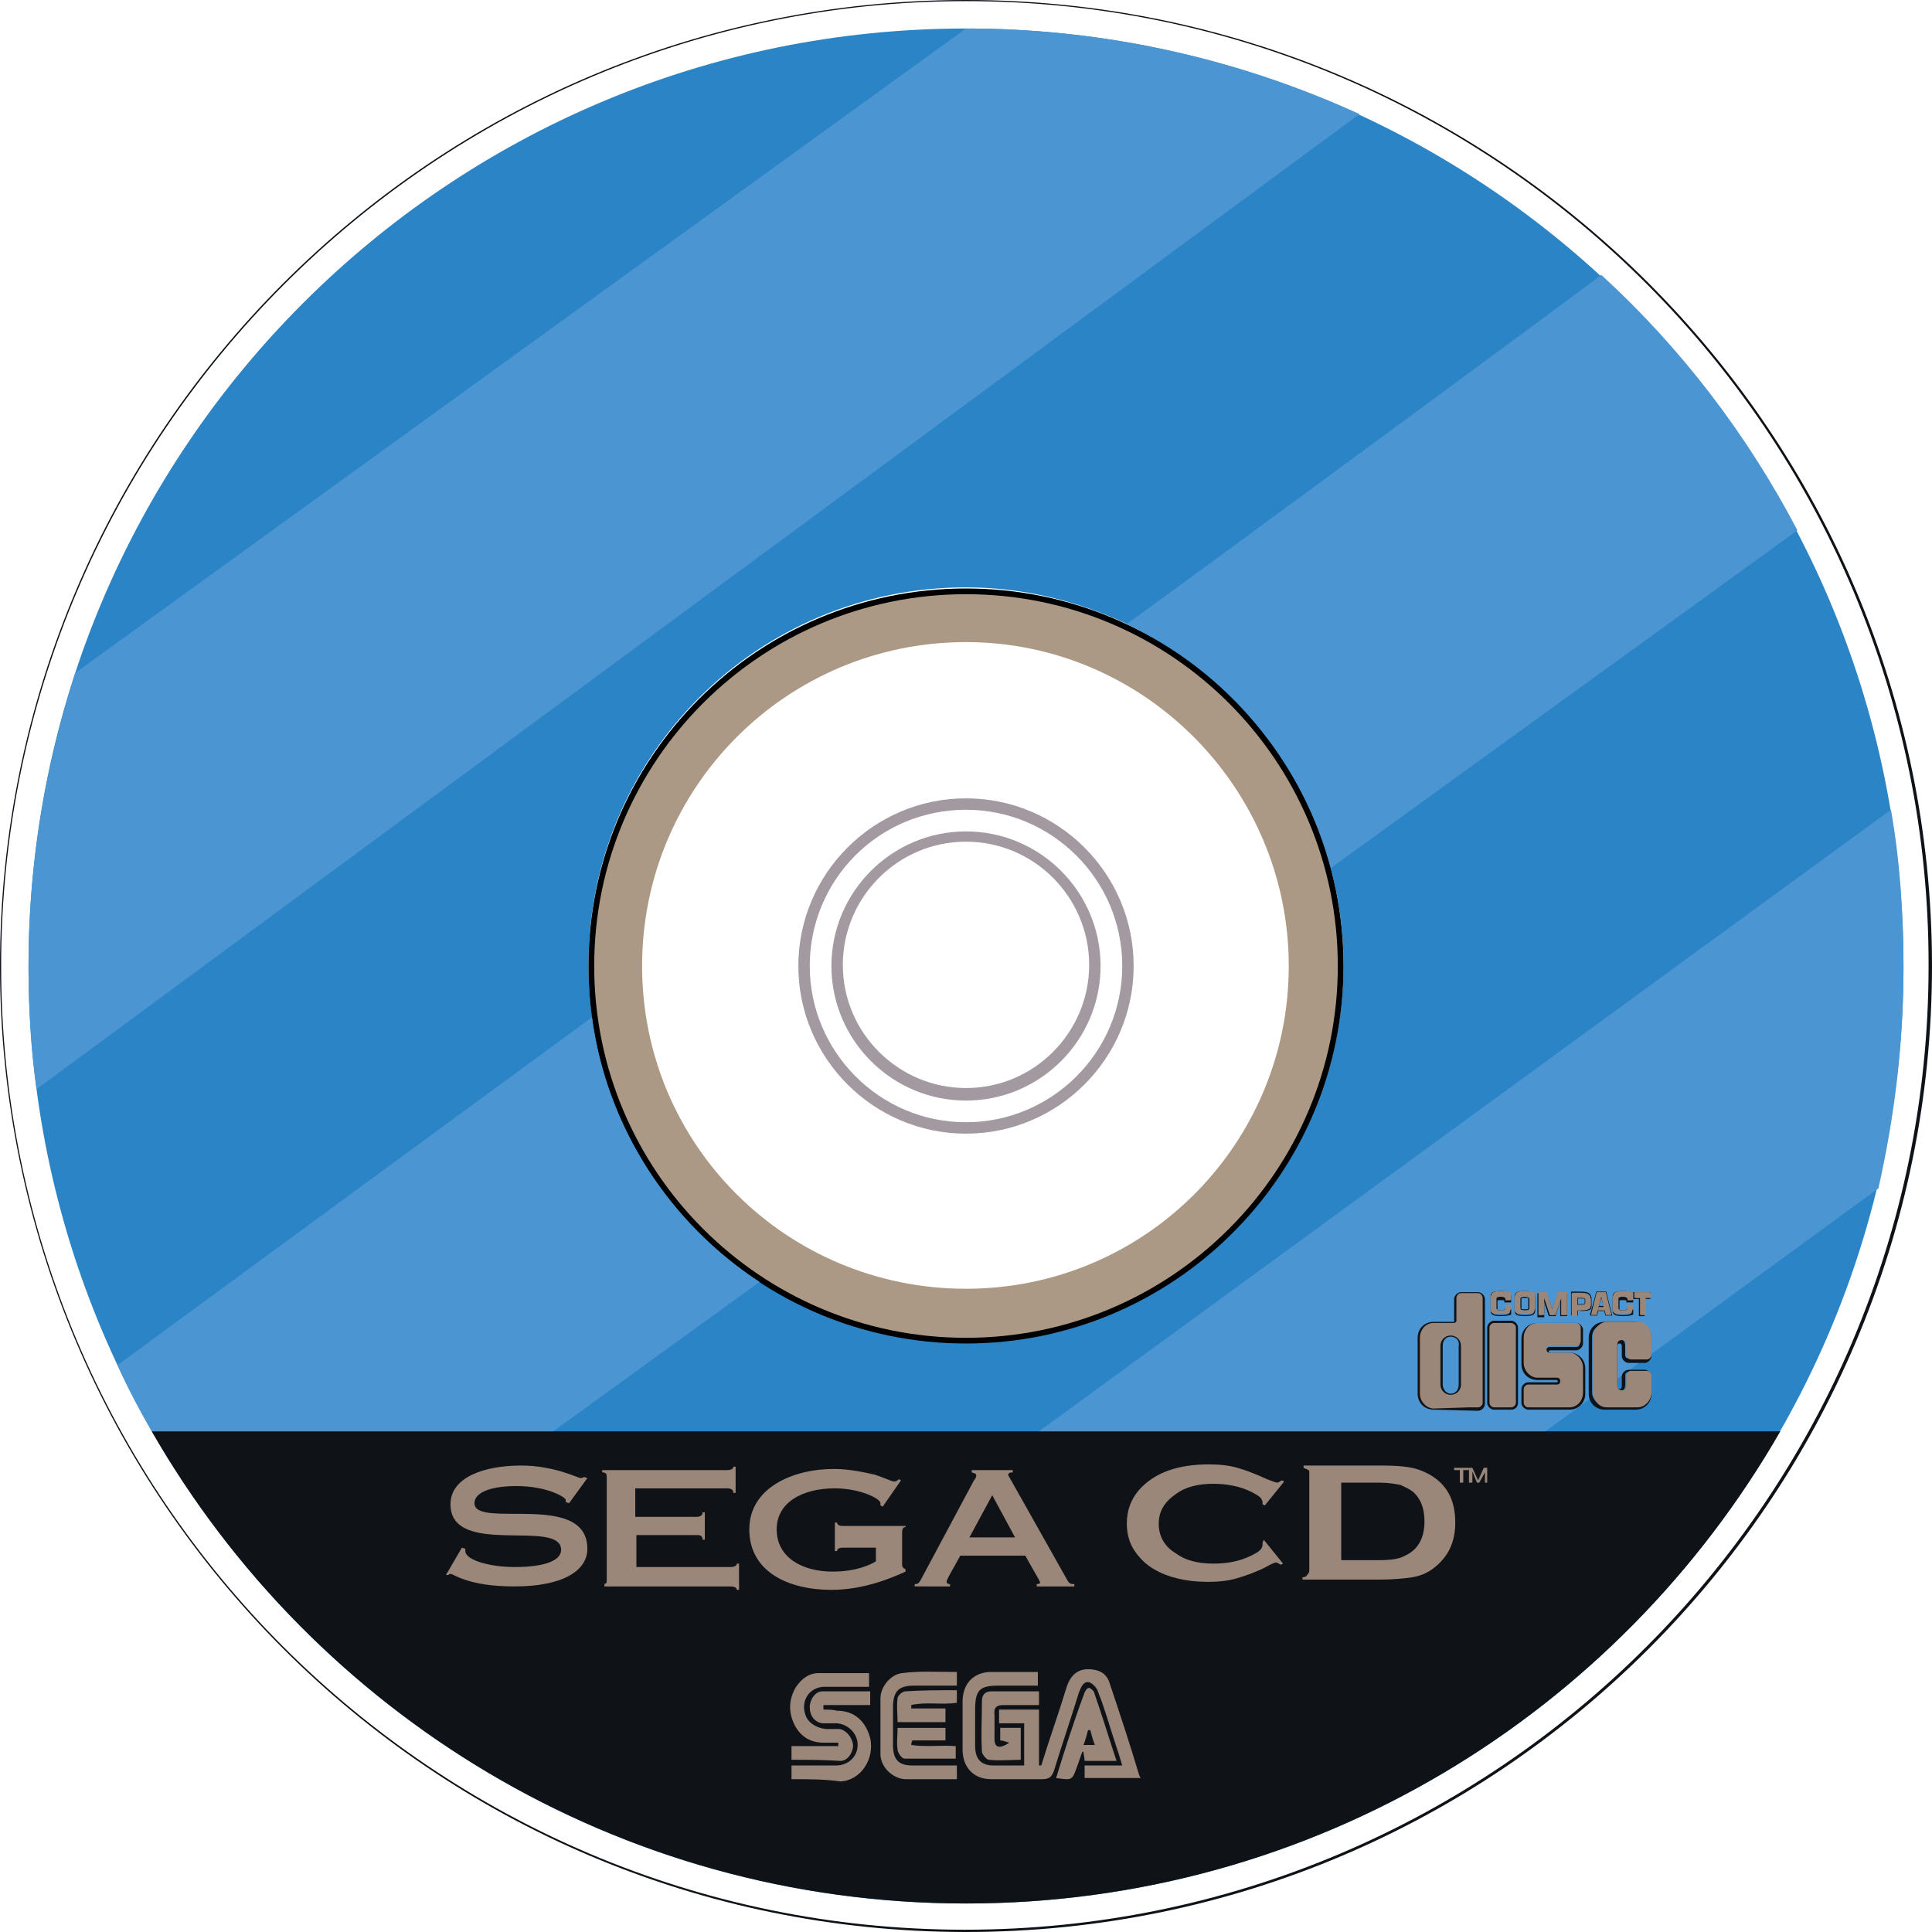 <?xml version="1.0" encoding="utf-8"?>
<!-- Generator: Adobe Illustrator 19.0.0, SVG Export Plug-In . SVG Version: 6.00 Build 0)  -->
<svg version="1.1" baseProfile="tiny" id="Calque_1"
	 xmlns="http://www.w3.org/2000/svg" xmlns:xlink="http://www.w3.org/1999/xlink" x="0px" y="0px" viewBox="0 0 169.4 169.4"
	 xml:space="preserve">
<g>
	<path fill="#2B84C6" d="M166.9,84.7c0,45.4-36.8,82.2-82.2,82.2S2.5,130.1,2.5,84.7S39.3,2.5,84.7,2.5S166.9,39.3,166.9,84.7z
		 M98.8,54.7c-4.3-2-9.1-3.2-14.1-3.2c-18.3,0-33.1,14.8-33.1,33.1s14.8,33.1,33.1,33.1c18.3,0,33.1-14.8,33.1-33.1
		C117.8,71.5,110,60.1,98.8,54.7"/>
	<g>
		<path fill="#0F1317" d="M84.7,169.4C38,169.4,0,131.4,0,84.7S38,0,84.7,0c46.7,0,84.7,38,84.7,84.7S131.4,169.4,84.7,169.4z
			 M84.7,0.1C38.1,0.1,0.1,38.1,0.1,84.7c0,46.6,37.9,84.5,84.5,84.5c46.6,0,84.5-37.9,84.5-84.5C169.2,38.1,131.3,0.1,84.7,0.1z"/>
	</g>
	<path fill="#0F1317" d="M156.1,125.5c-14.2,24.7-40.8,41.4-71.4,41.4c-30.6,0-57.2-16.7-71.4-41.4l0,0L156.1,125.5"/>
	<g>
		<g>
			<path fill="#9B877A" d="M110.8,135l1.7,2.1l-0.2,0.1c-0.2-0.1-0.3-0.2-0.4-0.2s-0.4,0.1-0.9,0.4c-1,0.5-1.9,0.8-2.6,1
				c-0.7,0.2-1.5,0.3-2.5,0.3c-1.9,0-3.5-0.4-4.7-1.1c-0.7-0.4-1.3-1-1.7-1.6c-0.5-0.7-0.7-1.6-0.7-2.4c0-1.2,0.4-2.3,1.3-3.2
				c1.3-1.3,3.2-2,5.9-2c1,0,1.8,0.1,2.5,0.3c0.7,0.2,1.5,0.5,2.6,1c0.5,0.2,0.8,0.3,0.9,0.3s0.2-0.1,0.4-0.2l0.2,0.1l-1.7,2.1
				l-0.2-0.1c0-0.1,0-0.1,0-0.2c0-0.1-0.1-0.3-0.2-0.4c-0.1-0.1-0.4-0.3-0.8-0.5c-1-0.5-2.2-0.7-3.3-0.7c-1.4,0-2.5,0.3-3.3,0.9
				c-1,0.7-1.5,1.5-1.5,2.6c0,1.1,0.5,2,1.5,2.6c0.8,0.6,1.9,0.9,3.3,0.9c1.2,0,2.3-0.2,3.3-0.7c0.4-0.2,0.6-0.3,0.8-0.5
				c0.1-0.1,0.2-0.3,0.2-0.4c0-0.1,0-0.1,0-0.2L110.8,135z"/>
			<path fill="#9B877A" d="M114.8,137.7v-8.5c0-0.2,0-0.3-0.1-0.3c-0.1-0.1-0.2-0.1-0.4-0.2v-0.2h6.8c1.5,0,2.6,0.1,3.4,0.4
				c1.1,0.4,2,1.1,2.5,2c0.4,0.7,0.6,1.6,0.6,2.6c0,1.7-0.6,3-1.9,4c-0.5,0.4-1.2,0.7-1.9,0.8s-1.6,0.2-2.8,0.2h-6.8v-0.2
				c0.2,0,0.4-0.1,0.4-0.2C114.8,137.9,114.8,137.8,114.8,137.7z M117.5,136.8h3.3c1.1,0,1.9-0.1,2.4-0.4c1.1-0.5,1.7-1.5,1.7-3
				c0-1.1-0.3-1.9-0.9-2.5c-0.3-0.3-0.8-0.5-1.2-0.7c-0.5-0.1-1.1-0.2-1.9-0.2h-3.3V136.8z"/>
		</g>
		<g>
			<path fill="#9B877A" d="M49.9,131.8l-0.3-0.1c0-0.1,0-0.1,0-0.2c0-0.2-1.6-1.2-4.3-1.2c-2.6,0-3.7,0.7-3.7,1.5
				c0,2.3,9.9-1.1,9.9,4c0,1.9-2.1,3.3-6.4,3.3c-4.1,0-5.3-1.1-5.6-1.1c-0.1,0-0.2,0.1-0.2,0.1l-0.2,0l1.4-2.4l0.3,0.1
				c0,0.1,0,0.1,0,0.2c0,0.8,2.2,1.4,4.3,1.4c3,0,4.1-0.7,4.1-1.5c0-2.8-9.7,0.7-9.7-4c0-2.4,3-3.4,6.2-3.4c2.9,0,5,1.1,5.2,1.1
				c0.2,0,0.3-0.1,0.3-0.1l0.3,0.1L49.9,131.8z"/>
			<path fill="#9B877A" d="M52.8,138.9c0.4,0,0.4-0.1,0.4-0.4v-9c0-0.3-0.1-0.4-0.4-0.4v-0.2h10.9c0.4,0,0.6-0.1,0.6-0.3h0.2v2.3
				h-0.2c0-0.3-0.2-0.4-0.6-0.4h-8v2.5h5.3c0.4,0,0.6-0.1,0.6-0.4h0.2v2.4h-0.2c0-0.1,0-0.2-0.1-0.3c-0.1-0.1-0.2-0.1-0.4-0.1h-5.3
				v2.8h8.2c0.4,0,0.6-0.1,0.6-0.3h0.2v2.3h-0.2c0-0.2-0.2-0.3-0.6-0.3h-11V138.9z"/>
			<path fill="#9B877A" d="M79.4,133.7v0.2c-0.2,0-0.3,0.1-0.3,0.5v2.8c0,0.2,0.1,0.3,0.3,0.4v0.2c-1.1,0.5-3.6,1.6-6.5,1.6
				c-3.8,0-7.2-1.6-7.2-5.3c0-3.7,3.9-5.3,7.4-5.3c1.4,0,2.7,0.3,3.6,0.5c0.9,0.3,1.5,0.6,1.7,0.6c0.2,0,0.3-0.1,0.4-0.2l0.2,0.1
				l-1.6,2.3l-0.2-0.1c0-0.1,0-0.1,0-0.2c0-0.4-1.8-1.3-4-1.3c-2.8,0-5.1,1.2-5.1,3.6c0,2.5,2.3,3.7,4.9,3.7c2.1,0,3.3-0.6,3.8-0.9
				v-1.2h-2.9c-0.3,0-0.5,0.1-0.5,0.3h-0.2v-2.5h0.2c0,0.2,0.2,0.3,0.5,0.3H79.4z"/>
			<path fill="#9B877A" d="M80.2,139.1v-0.2c0.3,0,0.4-0.1,0.6-0.5l4.6-8.6c0.1-0.1,0.2-0.3,0.2-0.4c0-0.2-0.1-0.2-0.4-0.3v-0.2h3.6
				v0.2c-0.3,0-0.4,0.1-0.4,0.2c0,0.1,0.1,0.2,0.2,0.4l4.9,8.7c0.2,0.4,0.3,0.5,0.7,0.5v0.2h-3.3v-0.2c0.2,0,0.3-0.1,0.3-0.1
				c0-0.2-0.2-0.4-1.3-2.4h-5.7c-1,1.8-1.2,2.1-1.2,2.3c0,0.1,0.1,0.2,0.3,0.2v0.2L80.2,139.1L80.2,139.1z M89,134.8l-2-3.7l-2,3.7
				H89z"/>
		</g>
		<g>
			<polygon fill="#9B877A" points="127.5,128.9 128,128.9 128,130 128.3,130 128.3,128.9 128.8,128.9 128.8,128.7 127.5,128.7 			
				"/>
			<polygon fill="#9B877A" points="130.1,128.7 129.6,129.8 129.1,128.7 128.8,128.7 128.8,130 129.1,130 129.1,129 129.5,130 
				129.7,130 130.2,129.1 130.2,130 130.4,130 130.4,128.7 			"/>
		</g>
	</g>
	<g id="SEGA_1_">
		<path id="XMLID_10_" fill="#9B877A" d="M100,155.9c-1.6,0-3.2,0-4.9,0c0-0.4,0-0.7,0-1.1c1.1,0,2.1,0,3.3,0
			c-0.2-0.7-0.4-1.3-0.6-1.9c-0.5-1.5-0.9-3-1.5-4.5c-0.1-0.4-0.5-0.8-0.8-0.9c-0.5-0.1-0.7,0.4-0.9,0.9c-0.7,2.3-1.5,4.6-2.2,6.9
			c-0.2,0.5-0.4,0.7-1,0.7c-1.5,0-3,0-4.5,0c-1.5,0-2.5-1-2.5-2.6c0-1.4,0-2.8,0-4.2c0-1.6,1-2.6,2.5-2.6c1.3,0,2.7,0,4.1,0
			c0,0.4,0,0.7,0,1.2c-1.2,0-2.3,0-3.5,0c-1.6,0-2,0.4-2,2.1c0,1.1,0,2.1,0,3.2c0,1.1,0.5,1.7,1.6,1.7c0.9,0,1.7,0,2.7,0
			c0-1.3,0-2.4,0-3.7c-0.7,0-1.5,0-2.2,0c0-0.4,0-0.8,0-1.2c1.1,0,2.2,0,3.5,0c0,1.6,0,3.3,0,4.9c0.1,0,0.1,0,0.2,0
			c0.7-2.3,1.5-4.5,2.2-6.8c0.4-1.3,1.2-1.8,2.4-1.6c0.7,0.1,1.2,0.5,1.4,1.2c0.9,2.7,1.8,5.4,2.6,8.1
			C100,155.8,100,155.9,100,155.9z"/>
		<path id="XMLID_9_" fill="#9B877A" d="M69.4,156c0-0.4,0-0.8,0-1.2c1.3,0,2.6,0,3.9,0c1.1,0,1.9-0.8,1.9-1.8c0-1-0.8-1.8-1.8-1.9
			c-0.4,0-0.9,0-1.3,0c-0.7-0.1-1.1-0.7-1.1-1.4c0-0.7,0.5-1.4,1.1-1.4c1.4,0,2.8,0,4.2,0c0,0.4,0,0.7,0,1.2c-0.7,0-1.4,0-2.1,0
			c-0.7,0-1.3,0-2,0c0,0.1,0,0.3,0,0.4c0.4,0,0.8,0,1.2,0.1c1.5,0,2.5,0.9,2.9,2.4c0.4,1.8-0.8,3.7-2.6,3.8
			C72.3,156,70.9,156,69.4,156z"/>
		<path id="XMLID_8_" fill="#9B877A" d="M69.4,154.3c0-0.4,0-0.7,0-1.2c1.4,0,2.7,0,4.1,0c0-0.1,0-0.2,0-0.3c-0.4,0-0.8,0-1.3,0
			c-1.2,0-2.1-0.6-2.6-1.7c-0.5-1.1-0.4-2.2,0.2-3.2c0.5-0.7,1.1-1.2,2-1.2c1.4,0,2.9,0,4.4,0c0,0.4,0,0.7,0,1.2c-1.3,0-2.6,0-3.9,0
			c-1.3,0-2.1,1.2-1.7,2.4c0.2,0.7,0.9,1.2,1.8,1.3c0.4,0,0.8,0,1.2,0c0.6,0.1,1.1,0.7,1.2,1.4c0,0.7-0.5,1.4-1.1,1.4
			C72.3,154.3,70.9,154.3,69.4,154.3z"/>
		<path id="XMLID_7_" fill="#9B877A" d="M83.9,146.6c0,0.4,0,0.7,0,1.2c-1.3,0-2.6,0-3.8,0c-1.3,0-1.8,0.5-1.8,1.9
			c0,1.1,0,2.2,0,3.3c0,1.3,0.5,1.8,1.7,1.8c1.3,0,2.6,0,3.9,0c0,0.4,0,0.7,0,1.2c-1,0-1.9,0-2.8,0c-0.6,0-1.2,0-1.8,0
			c-1.1-0.1-2.1-1.1-2.1-2.2c0-1.6,0-3.3,0-4.9c0-1,0.9-2.1,1.9-2.2C80.6,146.5,82.2,146.6,83.9,146.6z"/>
		<path id="XMLID_4_" fill="#9B877A" d="M92.6,155.9c0.8-2.6,1.6-5.1,2.5-7.5c0.1-0.2,0.2-0.4,0.4-0.4c0.1,0,0.3,0.2,0.4,0.3
			c0.7,2,1.3,4,2,6.1c-1,0-1.9,0-2.8,0c0-0.3-0.1-0.6-0.1-0.8c0,0-0.1,0-0.1,0c-0.2,0.5-0.3,0.9-0.5,1.4
			C94,156.1,94,156.1,92.6,155.9z M95,153c0.4,0,0.6,0,1,0c-0.2-0.5-0.3-0.9-0.4-1.3c-0.1,0-0.1,0-0.2,0
			C95.3,152.1,95.2,152.5,95,153z"/>
		<path id="XMLID_3_" fill="#9B877A" d="M88.5,152.8c-0.4-0.1-0.6-0.2-0.8-0.2c0-0.3,0-0.7,0-1.1c0.6,0,1.2,0,1.8,0
			c0,0.9,0,1.8,0,2.8c-0.9,0-1.8,0.1-2.8,0c-0.2,0-0.6-0.5-0.6-0.7c-0.1-1.5,0-3,0-4.5c0-0.5,0.3-0.8,0.8-0.8c1.4,0,2.8,0,4.2,0
			c0,0.4,0,0.7,0,1.2c-1,0-2.1,0-3.1,0c-0.6,0-0.9,0.2-0.8,0.9c0,0.7,0,1.4,0,2.1C87.2,153.2,87.6,153.4,88.5,152.8z"/>
		<path id="XMLID_2_" fill="#9B877A" d="M79.9,153c1.3,0.2,2.6,0,3.9,0.1c0,0.4,0,0.7,0,1.1c-1.5,0-3,0-4.5,0
			c-0.2,0-0.6-0.5-0.6-0.8c-0.1-0.6,0-1.2,0-1.9c1.4,0,2.8,0,4.2,0c0,0.4,0,0.7,0,1.1c-1,0-2,0-2.9,0
			C79.9,152.8,79.9,152.9,79.9,153z"/>
		<path id="XMLID_1_" fill="#9B877A" d="M83.9,148.2c0,0.4,0,0.7,0,1.1c-1.3,0.2-2.7-0.1-4,0.2c0,0.1,0,0.2,0,0.3c1,0,1.9,0,3,0
			c0,0.4,0,0.8,0,1.2c-1.4,0-2.7,0-4.2,0c0-0.7-0.1-1.4,0-2.1c0-0.2,0.4-0.6,0.7-0.6C80.9,148.2,82.3,148.2,83.9,148.2z"/>
	</g>
	<path fill="#4B96D2" d="M119.2,10C108.7,5.2,97,2.5,84.7,2.5L6.6,59l0,0c-2.6,8.1-4.1,16.7-4.1,25.7c0,3.7,0.2,7.3,0.7,10.8l0,0
		L119.2,10"/>
	<g>
		<path d="M84.7,117.8c-18.3,0-33.1-14.8-33.1-33.1s14.8-33.1,33.1-33.1c18.3,0,33.1,14.8,33.1,33.1S102.9,117.8,84.7,117.8z
			 M84.7,52.6C67,52.6,52.6,67,52.6,84.7c0,17.7,14.4,32.1,32.1,32.1s32.1-14.4,32.1-32.1C116.8,67,102.4,52.6,84.7,52.6z"/>
	</g>
	<g>
		<path fill="#A299A1" d="M84.7,99.4c-8.1,0-14.7-6.6-14.7-14.7S76.6,70,84.7,70s14.7,6.6,14.7,14.7S92.8,99.4,84.7,99.4z M84.7,71
			C77.1,71,71,77.1,71,84.7c0,7.5,6.1,13.7,13.7,13.7c7.5,0,13.7-6.1,13.7-13.7C98.4,77.1,92.2,71,84.7,71z"/>
	</g>
	<g>
		<path fill="#A299A1" d="M84.7,96.5c-6.5,0-11.8-5.3-11.8-11.8c0-6.5,5.3-11.8,11.8-11.8c6.5,0,11.8,5.3,11.8,11.8
			C96.5,91.2,91.2,96.5,84.7,96.5z M84.7,73.8c-6,0-10.8,4.9-10.8,10.8c0,6,4.9,10.8,10.8,10.8c6,0,10.8-4.9,10.8-10.8
			C95.5,78.7,90.7,73.8,84.7,73.8z"/>
	</g>
	<g>
		<path fill="#AB9986" d="M117.3,84.7c0,18-14.6,32.6-32.6,32.6s-32.6-14.6-32.6-32.6s14.6-32.6,32.6-32.6S117.3,66.7,117.3,84.7z
			 M84.7,56.3C69,56.3,56.3,69,56.3,84.7S69,113,84.7,113S113,100.3,113,84.7S100.3,56.3,84.7,56.3z"/>
	</g>
	<path fill="#4B96D2" d="M135.5,125.5H91.1L165.8,71l0,0c0.8,4.5,1.1,9.2,1.1,13.9c0,6.7-0.8,13.1-2.2,19.3l0,0L135.5,125.5z"/>
	<path fill="#4B96D2" d="M66.6,112.4c-7.8-5.1-13.4-13.5-14.7-23.2l-41.6,30.5l0,0c0.9,2,1.9,3.9,3,5.8l35.2,0L66.6,112.4"/>
	<path fill="none" stroke="#7AC143" stroke-miterlimit="10" d="M66.6,112.4"/>
	<path fill="none" stroke="#7AC143" stroke-miterlimit="10" d="M84.7,117.8"/>
	<path fill="#4B96D2" d="M98.8,54.7c8.7,4.1,15.4,12,17.9,21.4l0,0l40.9-29.6l0,0c-4.4-8.4-10.2-16-17.2-22.4l0,0
		C140.4,24.2,98.8,54.8,98.8,54.7"/>
	<path fill="none" stroke="#7AC143" stroke-miterlimit="10" d="M98.8,54.7"/>
	<path fill="none" stroke="#7AC143" stroke-miterlimit="10" d="M84.7,51.6"/>
	<path fill="none" stroke="#7AC143" stroke-miterlimit="10" d="M51.6,84.7"/>
	<path fill="none" stroke="#7AC143" stroke-miterlimit="10" d="M51.9,89.2"/>
	<g>
		<path fill="#0F1317" d="M137.4,115.4h-0.6v-1.3l-0.4,1.3h-0.6l0,0l-0.4-1.2v1.3h-0.6v-2.1l0.8,0l0,0l0.5,1.4l0.5-1.4l0.8,0V115.4z
			 M136.9,115.3h0.4v-1.9l-0.7,0l-0.5,1.6l-0.5-1.6l-0.7,0v1.9h0.4v-1.8l0.6,1.8h0.4l0.6-1.8V115.3z"/>
	</g>
	<g>
		<path fill="#0F1317" d="M144.3,115.4h-0.6v-1.5h-0.5v-0.6h1.5v0.6h-0.5V115.4z M143.8,115.3h0.4v-1.5h0.5v-0.4h-1.3v0.4h0.5V115.3
			z"/>
	</g>
	<g>
		<path fill="#0F1317" d="M133.7,114.9c-0.3,0-0.4-0.1-0.4-0.2l0,0c0,0,0-0.3,0-0.4c0-0.1,0-0.4,0-0.4l0,0c0-0.2,0.1-0.2,0.4-0.2
			c0.3,0,0.4,0.1,0.4,0.2l0,0c0,0.1,0,0.3,0,0.4c0,0.1,0,0.4,0,0.4l0,0C134.1,114.9,134,114.9,133.7,114.9z M133.7,113.8
			c-0.3,0-0.3,0-0.3,0.1l0,0c0,0,0,0.3,0,0.4c0,0.1,0,0.3,0,0.4l0,0c0,0.1,0,0.1,0.3,0.1s0.3,0,0.3-0.1l0,0c0,0,0-0.3,0-0.4
			c0-0.2,0-0.4,0-0.4l0,0C134,113.8,134,113.8,133.7,113.8z"/>
	</g>
	<g>
		<path fill="#0F1317" d="M133.7,115.4c-0.8,0-0.9-0.2-0.9-0.5c0,0,0-0.1,0-0.1c0-0.1,0-0.3,0-0.5s0-0.5,0-0.5c0,0,0-0.1,0-0.1
			c0-0.3,0.1-0.5,0.9-0.5s0.9,0.2,0.9,0.5c0,0,0,0.1,0,0.1c0,0.1,0,0.3,0,0.5c0,0.2,0,0.4,0,0.5c0,0,0,0.1,0,0.1
			C134.6,115.2,134.5,115.4,133.7,115.4z M133.7,113.3c-0.8,0-0.8,0.2-0.8,0.4c0,0,0,0.1,0,0.1c0,0.1,0,0.3,0,0.5c0,0.2,0,0.4,0,0.5
			c0,0,0,0.1,0,0.1c0,0.2,0,0.4,0.8,0.4s0.8-0.2,0.8-0.4c0,0,0-0.1,0-0.1c0-0.1,0-0.3,0-0.5c0-0.2,0-0.5,0-0.5c0,0,0-0.1,0-0.1
			C134.5,113.5,134.5,113.3,133.7,113.3z"/>
	</g>
	<g>
		<path fill="#0F1317" d="M131.6,115.4c-0.8,0-0.9-0.2-0.9-0.5c0,0,0-0.1,0-0.1c0-0.1,0-0.3,0-0.5c0-0.2,0-0.5,0-0.5
			c0,0,0-0.1,0-0.1c0-0.3,0.1-0.5,0.9-0.5c0,0,0,0,0,0c0.8,0,0.9,0.2,0.9,0.5c0,0,0,0.1,0,0.1c0,0.1,0,0.2,0,0.3l0,0.1h-0.6l0,0
			c0-0.1,0-0.1,0-0.1l0,0c0-0.1,0-0.1-0.3-0.1s-0.3,0-0.3,0.1l0,0c0,0,0,0.3,0,0.4c0,0.1,0,0.4,0,0.4l0,0c0,0.1,0,0.1,0.3,0.1
			s0.3,0,0.3-0.1l0,0c0,0,0-0.1,0-0.1l0,0h0.6l0,0.1c0,0.1,0,0.2,0,0.3c0,0,0,0.1,0,0.1C132.5,115.2,132.4,115.4,131.6,115.4z
			 M131.6,113.3c-0.8,0-0.8,0.2-0.8,0.4c0,0,0,0.1,0,0.1c0,0.1,0,0.3,0,0.5c0,0.2,0,0.4,0,0.5c0,0,0,0.1,0,0.1c0,0.2,0,0.4,0.8,0.4
			c0.8,0,0.8-0.2,0.8-0.4c0,0,0-0.1,0-0.1c0,0,0-0.1,0-0.2H132c0,0,0,0.1,0,0.1l0,0c0,0.2-0.1,0.2-0.4,0.2s-0.4-0.1-0.4-0.2l0,0
			c0,0,0-0.3,0-0.4c0-0.1,0-0.4,0-0.4l0,0c0-0.2,0.1-0.2,0.4-0.2s0.4,0.1,0.4,0.2l0,0c0,0,0,0,0,0.1h0.4c0-0.1,0-0.2,0-0.2
			c0,0,0-0.1,0-0.1C132.4,113.5,132.4,113.3,131.6,113.3C131.6,113.3,131.6,113.3,131.6,113.3z"/>
	</g>
	<g>
		<path fill="#0F1317" d="M132.5,123.6l-1.5,0c-0.3,0-0.6-0.3-0.6-0.6l0-6.6c0-0.3,0.3-0.6,0.6-0.6h1.5c0.3,0,0.6,0.3,0.6,0.6v6.6
			C133.1,123.4,132.8,123.6,132.5,123.6z M131,116.1c-0.2,0-0.3,0.1-0.3,0.3l0,6.6c0,0.2,0.1,0.3,0.3,0.3h0.8v0.1v-0.1l0.8,0
			c0.2,0,0.3-0.1,0.3-0.3v-6.6c0-0.2-0.1-0.3-0.3-0.3H131z"/>
	</g>
	<g>
		<path fill="#0F1317" d="M134,123.6c-0.3,0-0.6-0.3-0.6-0.6v-1.2c0-0.3,0.3-0.6,0.6-0.6l2.5,0c0.1,0,0.1-0.1,0.1-0.1
			s-0.1-0.1-0.1-0.1l-1.7,0c-0.8,0-1.4-0.6-1.4-1.4v-2.2c0-0.8,0.6-1.4,1.4-1.4l3.4,0c0.3,0,0.6,0.3,0.6,0.6l0,1.2
			c0,0.3-0.3,0.6-0.6,0.6l-2.3,0c-0.1,0-0.1,0.1-0.1,0.1c0,0.1,0.1,0.1,0.1,0.1l1.7,0c0.8,0,1.4,0.6,1.4,1.4l0,2.2
			c0,0.8-0.6,1.4-1.4,1.4L134,123.6z M134,121.5c-0.2,0-0.3,0.1-0.3,0.3v1.2c0,0.2,0.1,0.3,0.3,0.3l3.6,0c0.6,0,1.1-0.5,1.1-1.1
			l0-2.2c0-0.6-0.5-1.1-1.1-1.1l-1.7,0c-0.2,0-0.4-0.2-0.4-0.4s0.2-0.4,0.4-0.4l2.3,0c0.2,0,0.3-0.1,0.3-0.3l0-1.2
			c0-0.2-0.1-0.3-0.3-0.3l-3.4,0c-0.6,0-1.1,0.5-1.1,1.1v2.2c0,0.6,0.5,1.1,1.1,1.1l1.7,0c0.2,0,0.4,0.2,0.4,0.4s-0.2,0.4-0.4,0.4
			L134,121.5z"/>
	</g>
	<g>
		<path fill="#0F1317" d="M143.4,123.6h-2.7c-0.8,0-1.4-0.6-1.4-1.4v-4.9c0-0.8,0.6-1.4,1.4-1.4h2.7c0.8,0,1.4,0.6,1.4,1.4v1.6
			c0,0.3-0.3,0.6-0.6,0.6h-1.4c-0.3,0-0.6-0.3-0.6-0.6l0-0.8c0-0.1,0-0.3-0.2-0.3s-0.2,0.2-0.2,0.3v3.4c0,0.1,0,0.3,0.2,0.3
			s0.2-0.2,0.2-0.3l0-0.8c0-0.3,0.3-0.6,0.6-0.6h1.4c0.3,0,0.6,0.3,0.6,0.6v1.5C144.8,123,144.2,123.6,143.4,123.6z M140.7,116.1
			c-0.6,0-1.1,0.5-1.1,1.1v4.9c0,0.6,0.5,1.1,1.1,1.1h2.7c0.6,0,1.1-0.5,1.1-1.1v-1.5c0-0.2-0.1-0.3-0.3-0.3h-1.4
			c-0.2,0-0.3,0.1-0.3,0.3l0,0.8c0,0.4-0.2,0.6-0.5,0.6s-0.5-0.2-0.5-0.6V118c0-0.4,0.2-0.6,0.5-0.6s0.5,0.2,0.5,0.6l0,0.8
			c0,0.2,0.1,0.3,0.3,0.3h1.4c0.2,0,0.3-0.1,0.3-0.3v-1.6c0-0.6-0.5-1.1-1.1-1.1H140.7z"/>
	</g>
	<g>
		<path fill="#0F1317" d="M125.7,123.6c-0.8,0-1.4-0.6-1.4-1.4v-4.9c0-0.8,0.6-1.4,1.4-1.4l1.8,0c0,0,0,0,0,0l0-2
			c0-0.3,0.3-0.6,0.6-0.6h1.5c0.3,0,0.6,0.3,0.6,0.6v9.2c0,0.3-0.3,0.6-0.6,0.6L125.7,123.6z M125.7,116.1c-0.6,0-1.1,0.5-1.1,1.1
			v4.9c0,0.6,0.5,1.1,1.1,1.1l3.9,0c0.2,0,0.3-0.1,0.3-0.3v-9.2c0-0.2-0.1-0.3-0.3-0.3h-1.5c-0.2,0-0.3,0.1-0.3,0.3l0,2
			c0,0.2-0.1,0.3-0.3,0.3L125.7,116.1z"/>
	</g>
	<g>
		<path fill="#0F1317" d="M127.2,122.5c-0.6,0-1-0.5-1-1.1V118c0-0.6,0.5-1.1,1-1.1c0.6,0,1,0.5,1,1.1v3.4
			C128.3,122,127.8,122.5,127.2,122.5z M127.2,117.2c-0.4,0-0.7,0.3-0.7,0.8v3.4c0,0.4,0.3,0.8,0.7,0.8s0.7-0.3,0.7-0.8V118
			C128,117.5,127.6,117.2,127.2,117.2z"/>
	</g>
	<polygon fill="none" stroke="#0F1317" stroke-width="0.1" stroke-miterlimit="10" points="140.7,114.9 140.8,115.3 141.3,115.3 
		140.8,113.3 140,113.3 139.5,115.3 140,115.3 140.1,114.9 	"/>
	<path fill="none" stroke="#0F1317" stroke-width="0.1" stroke-miterlimit="10" d="M138.3,114.8l0,0.5h-0.5v-2l0.8,0
		c0.9,0,0.8,0.3,0.9,0.5c0,0,0,0.2,0,0.3c0,0.1,0,0.2,0,0.3c0,0.3,0.1,0.5-0.9,0.5l0,0L138.3,114.8z"/>
	<path fill="none" stroke="#0F1317" stroke-width="0.1" stroke-miterlimit="10" d="M138.3,113.8l0,0.6l0.3,0c0.4,0,0.4-0.1,0.4-0.2
		c0,0,0,0,0-0.1c0-0.1,0-0.1,0-0.1c0-0.1,0-0.2-0.4-0.2L138.3,113.8z"/>
	<g>
		<path fill="#0F1317" d="M142.3,115.4c-0.8,0-0.9-0.2-0.9-0.5c0,0,0-0.1,0-0.1c0-0.1,0-0.3,0-0.5s0-0.5,0-0.5c0,0,0-0.1,0-0.1
			c0-0.3,0.1-0.5,0.9-0.5c0,0,0,0,0,0c0.8,0,0.9,0.2,0.9,0.5c0,0,0,0.1,0,0.1c0,0.1,0,0.2,0,0.3l0,0.1h-0.6l0,0c0-0.1,0-0.1,0-0.1
			l0,0c0-0.1,0-0.1-0.3-0.1s-0.3,0-0.3,0.1l0,0c0,0,0,0.3,0,0.4c0,0.1,0,0.4,0,0.4l0,0c0,0.1,0,0.1,0.3,0.1s0.3,0,0.3-0.1l0,0
			c0,0,0-0.1,0-0.1l0,0h0.6l0,0.1c0,0.1,0,0.2,0,0.3c0,0,0,0.1,0,0.1C143.2,115.2,143.1,115.4,142.3,115.4z M142.3,113.3
			c-0.8,0-0.8,0.2-0.8,0.4c0,0,0,0.1,0,0.1c0,0.1,0,0.3,0,0.5c0,0.2,0,0.4,0,0.5c0,0,0,0.1,0,0.1c0,0.2,0,0.4,0.8,0.4
			c0.8,0,0.8-0.2,0.8-0.4c0,0,0-0.1,0-0.1c0,0,0-0.1,0-0.2h-0.4c0,0,0,0.1,0,0.1l0,0c0,0.2-0.1,0.2-0.4,0.2s-0.4-0.1-0.4-0.2l0,0
			c0,0,0-0.3,0-0.4c0-0.1,0-0.4,0-0.4l0,0c0-0.2,0.1-0.2,0.4-0.2s0.4,0.1,0.4,0.2l0,0c0,0,0,0,0,0.1h0.4c0-0.1,0-0.2,0-0.2
			c0,0,0-0.1,0-0.1C143.1,113.5,143.1,113.3,142.3,113.3C142.3,113.3,142.3,113.3,142.3,113.3z"/>
	</g>
	<path fill="#0F1317" d="M140.6,114.5h-0.4l0.2-0.7L140.6,114.5z M140.7,114.9l0.1,0.4h0.5l-0.6-2H140l-0.6,2h0.5l0.1-0.4H140.7z"/>
	<g>
		<path fill="#9B877A" d="M142.7,114.6c0,0.1,0,0.1,0,0.1c0,0.1,0,0.2-0.4,0.2s-0.4-0.1-0.4-0.2c0,0,0-0.3,0-0.4c0-0.1,0-0.4,0-0.4
			c0-0.1,0-0.2,0.4-0.2s0.4,0.1,0.4,0.2c0,0,0,0.1,0,0.1l0.5,0c0-0.1,0-0.2,0-0.3c0-0.3,0.1-0.5-0.9-0.5c-0.9,0-0.8,0.3-0.9,0.5
			c0,0.1,0,0.3,0,0.5c0,0.2,0,0.4,0,0.5c0,0.3-0.1,0.5,0.9,0.5c0.9,0,0.8-0.3,0.9-0.5c0-0.1,0-0.1,0-0.3H142.7L142.7,114.6z"/>
		<polygon fill="#9B877A" points="136.6,113.3 136.1,114.8 135.6,113.3 134.9,113.3 134.9,115.3 135.4,115.3 135.4,113.8 
			135.9,115.3 136.4,115.3 136.9,113.8 136.9,115.3 137.4,115.3 137.4,113.3 		"/>
		<polygon fill="#9B877A" points="143.3,113.3 144.7,113.3 144.7,113.8 144.3,113.8 144.3,115.3 143.8,115.3 143.8,113.8 
			143.3,113.8 		"/>
		<polygon fill="#9B877A" points="139.5,115.3 140,113.3 140.8,113.3 141.3,115.3 140.8,115.3 140.7,114.9 140.1,114.9 140.2,114.6 
			140.6,114.6 140.4,113.7 140,115.3 		"/>
		<path fill="#9B877A" d="M133.7,113.7c0.4,0,0.4,0.1,0.4,0.2c0,0,0,0.3,0,0.4c0,0.1,0,0.4,0,0.4c0,0.1,0,0.2-0.4,0.2
			c-0.4,0-0.4-0.1-0.4-0.2c0,0,0-0.3,0-0.4c0-0.1,0-0.4,0-0.4C133.3,113.8,133.3,113.7,133.7,113.7l0-0.5c-0.9,0-0.8,0.3-0.9,0.5
			c0,0.1,0,0.3,0,0.5c0,0.2,0,0.4,0,0.5c0,0.3-0.1,0.5,0.9,0.5s0.8-0.3,0.9-0.5c0-0.1,0-0.3,0-0.5c0-0.2,0-0.4,0-0.5
			c0-0.3,0.1-0.5-0.9-0.5L133.7,113.7z"/>
		<path fill="#9B877A" d="M132,114.6c0,0.1,0,0.1,0,0.1c0,0.1,0,0.2-0.4,0.2s-0.4-0.1-0.4-0.2c0,0,0-0.3,0-0.4s0-0.4,0-0.4
			c0-0.1,0-0.2,0.4-0.2s0.4,0.1,0.4,0.2c0,0,0,0.1,0,0.1l0.5,0c0-0.1,0-0.2,0-0.3c0-0.3,0.1-0.5-0.9-0.5c-0.9,0-0.8,0.3-0.9,0.5
			c0,0.1,0,0.3,0,0.5c0,0.2,0,0.4,0,0.5c0,0.3-0.1,0.5,0.9,0.5c0.9,0,0.8-0.3,0.9-0.5c0-0.1,0-0.1,0-0.3H132z"/>
		<path fill="#9B877A" d="M138.6,114.9l-0.3,0v-0.5l0.3,0c0.4,0,0.4-0.1,0.4-0.2c0,0,0,0,0-0.1c0-0.1,0-0.1,0-0.1
			c0-0.1,0-0.2-0.4-0.2l-0.3,0l0,1.6h-0.5v-2l0.8,0c0.9,0,0.8,0.3,0.9,0.5c0,0,0,0.2,0,0.3c0,0.1,0,0.2,0,0.3
			C139.4,114.6,139.5,114.9,138.6,114.9L138.6,114.9z"/>
		<path fill="#9B877A" d="M131.8,123.4l0.7,0c0.2,0,0.4-0.2,0.4-0.4v-6.6c0-0.2-0.2-0.4-0.4-0.4l-1.5,0c-0.2,0-0.4,0.2-0.4,0.4
			l0,6.6c0,0.2,0.2,0.4,0.4,0.4L131.8,123.4"/>
		<path fill="#9B877A" d="M137.2,118l1,0c0.2,0,0.4-0.2,0.4-0.4l0-1.2c0-0.2-0.2-0.4-0.4-0.4l-3.4,0c-0.7,0-1.2,0.6-1.2,1.3v2.2
			c0,0.7,0.6,1.3,1.2,1.3l1.7,0c0.2,0,0.3,0.1,0.3,0.3c0,0.2-0.1,0.3-0.3,0.3l-2.5,0c-0.2,0-0.4,0.2-0.4,0.4v1.2
			c0,0.2,0.2,0.4,0.4,0.4l3.6,0c0.7,0,1.2-0.6,1.2-1.3l0-2.2c0-0.7-0.6-1.3-1.2-1.3l-1.7,0c-0.2,0-0.3-0.1-0.3-0.3
			c0-0.2,0.1-0.3,0.3-0.3H137.2"/>
		<path fill="#9B877A" d="M143.6,119.2h-0.6c-0.2,0-0.4-0.2-0.4-0.4l0-0.8c0-0.3-0.1-0.5-0.4-0.5c-0.3,0-0.4,0.2-0.4,0.5v3.4
			c0,0.3,0.1,0.5,0.4,0.5c0.3,0,0.4-0.2,0.4-0.5l0-0.8c0-0.2,0.2-0.4,0.4-0.4h1.4c0.2,0,0.4,0.2,0.4,0.4l0,1.5
			c0,0.7-0.6,1.3-1.2,1.3h-2.7c-0.7,0-1.2-0.6-1.2-1.3v-4.9c0-0.7,0.6-1.3,1.2-1.3h2.7c0.7,0,1.2,0.6,1.2,1.3l0,1.6
			c0,0.2-0.2,0.4-0.4,0.4H143.6"/>
		<path fill="#9B877A" d="M128.8,123.4h0.8c0.2,0,0.4-0.2,0.4-0.4v-9.2c0-0.2-0.2-0.4-0.4-0.4h-1.5c-0.2,0-0.4,0.2-0.4,0.4l0,2
			c0,0.1-0.1,0.2-0.2,0.2l-1.8,0c-0.7,0-1.2,0.6-1.2,1.3l0,4.9c0,0.7,0.6,1.3,1.2,1.3L128.8,123.4 M128.1,121.2v0.2
			c0,0.5-0.4,0.9-0.9,0.9c-0.5,0-0.9-0.4-0.9-0.9V118c0-0.5,0.4-0.9,0.9-0.9c0.5,0,0.9,0.4,0.9,0.9V121.2"/>
	</g>
</g>
</svg>
